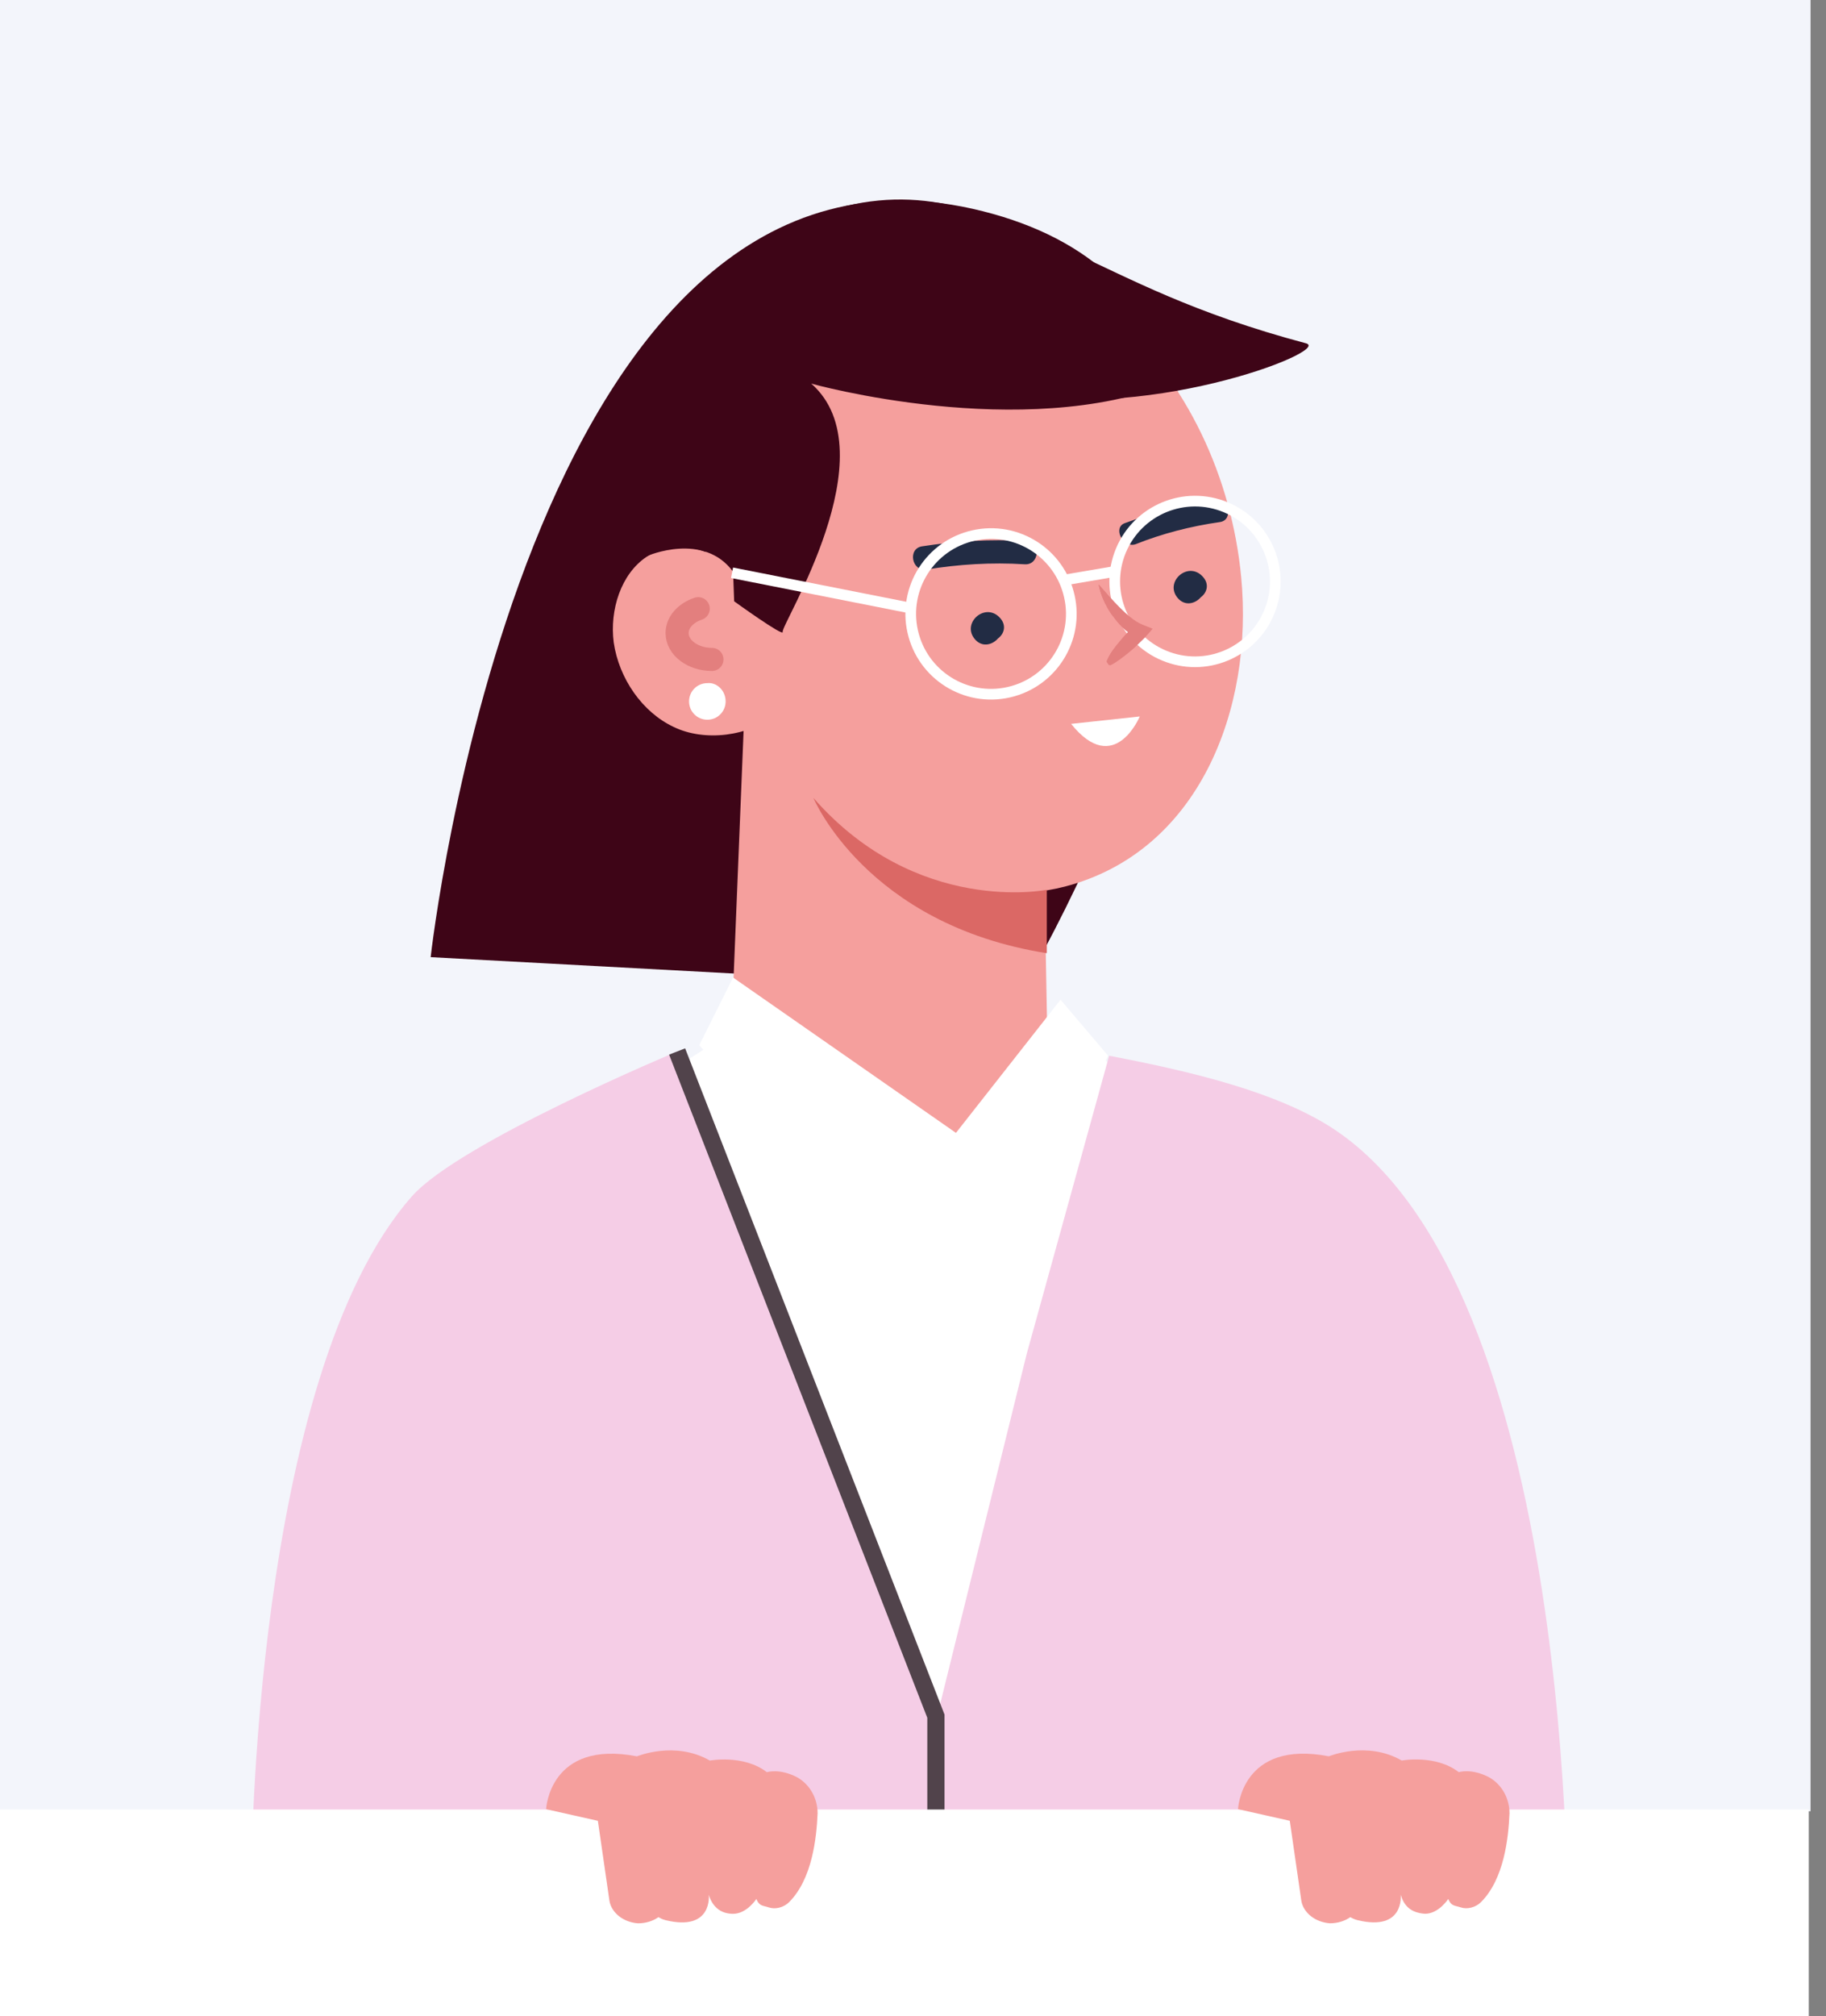 <?xml version="1.0" encoding="UTF-8"?> <svg xmlns="http://www.w3.org/2000/svg" width="106" height="117" viewBox="0 0 106 117" fill="none"><rect x="0" y="0" width="106" height="117" fill="#808080" stroke="none"/> <path d="M105.103 0H0V105.103H105.103V0Z" fill="#F3F5FB"></path> <path d="M48.862 56.829L25 55.54C25 55.54 30.457 6.309 56.437 12.11C82.987 18.073 59.206 57.635 59.206 57.635L48.862 56.829Z" fill="#3E0517"></path> <path d="M25.202 104.551C43.352 102.711 61.565 101.055 79.838 100.565L79.777 86.093C79.715 74.32 72.112 63.895 60.951 60.277L41.636 60.4L37.036 63.343C27.348 69.537 22.136 80.758 23.607 92.164L25.202 104.551Z" fill="white"></path> <path d="M39.735 39.797C39.735 39.797 41.882 45.561 46.051 47.953C45.99 47.585 45.438 37.16 45.438 37.16L39.735 39.797Z" fill="#3E0517"></path> <path d="M49.117 14.41C48.013 14.839 46.971 15.391 45.989 16.188C37.098 23.118 40.716 38.754 47.216 46.297C50.834 50.466 56.537 52.797 61.81 51.447C69.598 49.424 72.786 41.146 72.051 33.481C71.499 27.717 68.923 22.137 64.631 18.335C60.4 14.533 54.329 12.509 49.117 14.41Z" fill="#F59F9D"></path> <path d="M45.008 41.453C43.475 42.741 40.9 43.047 39.122 42.189C37.282 41.331 35.933 39.368 35.627 37.283C35.381 35.383 36.056 33.298 37.527 32.316C38.999 31.335 41.452 31.642 42.494 33.236L45.008 41.453Z" fill="#F59F9D"></path> <path d="M55.494 65.734C51.569 65.796 46.357 60.461 42.433 60.461L43.414 36.301L60.399 38.386L60.829 61.994C58.56 62.117 57.824 65.673 55.494 65.734Z" fill="#F59F9D"></path> <path d="M60.768 55.311V51.632C60.768 51.632 53.225 53.165 47.216 46.297C47.216 46.297 50.282 53.655 60.768 55.311Z" fill="#DB6865"></path> <path d="M57.457 36.424C57.457 36.424 57.395 36.424 57.395 36.362C56.966 35.933 56.23 36.546 56.66 36.975C57.518 37.773 58.867 36.669 58.009 35.81C57.15 34.952 55.801 36.178 56.598 37.098C57.395 38.018 58.806 36.608 57.825 35.872C56.782 35.136 55.985 36.792 57.15 37.282C57.702 37.527 58.009 36.608 57.457 36.424Z" fill="#222C44"></path> <path d="M69.231 34.033C69.231 34.033 69.17 34.033 69.17 33.972C68.741 33.542 68.005 34.156 68.434 34.585C69.292 35.382 70.641 34.278 69.783 33.42C68.924 32.561 67.576 33.788 68.373 34.708C69.17 35.627 70.58 34.217 69.599 33.481C68.557 32.745 67.759 34.401 68.924 34.892C69.476 35.198 69.844 34.278 69.231 34.033Z" fill="#222C44"></path> <path d="M59.543 31.395C57.519 31.272 55.495 31.395 53.533 31.701C52.675 31.824 52.92 33.173 53.779 33.05C55.618 32.744 57.58 32.621 59.481 32.744C60.34 32.805 60.462 31.456 59.543 31.395Z" fill="#222C44"></path> <path d="M65.307 30.353C66.962 29.74 68.741 29.25 70.519 29.004C71.316 28.882 71.623 30.169 70.826 30.292C69.109 30.537 67.453 30.967 65.92 31.58C65.184 31.825 64.571 30.599 65.307 30.353Z" fill="#222C44"></path> <path d="M41.329 38.264C40.225 38.264 39.306 37.589 39.306 36.731C39.306 36.117 39.796 35.566 40.532 35.32" stroke="#E37F7E" stroke-width="1.34" stroke-miterlimit="10" stroke-linecap="round"></path> <path d="M62.178 42.004L66.163 41.574C66.163 41.574 64.692 45.131 62.178 42.004Z" fill="white"></path> <path d="M47.094 22.259C47.094 22.259 56.66 13.367 66.287 19.683C66.287 19.683 58.99 9.197 48.627 12.079C38.325 14.961 36.731 25.754 37.589 32.254C37.589 32.254 40.839 30.843 42.556 33.174L42.618 34.891C42.618 34.891 45.5 36.975 45.438 36.669C45.254 36.362 51.693 26.306 47.094 22.259Z" fill="#3E0517"></path> <path d="M47.093 22.26C47.093 22.26 59.358 25.694 68.065 22.198C68.065 22.198 64.386 13.491 52.244 15.637C39.98 17.722 47.093 22.26 47.093 22.26Z" fill="#3E0517"></path> <path d="M58.553 40.169C61.064 39.603 62.642 37.109 62.076 34.599C61.511 32.087 59.017 30.51 56.506 31.076C53.995 31.641 52.417 34.135 52.983 36.646C53.548 39.157 56.042 40.734 58.553 40.169Z" stroke="white" stroke-width="0.62" stroke-miterlimit="10"></path> <path d="M64.631 33.174L61.749 33.664" stroke="white" stroke-width="0.62" stroke-miterlimit="10"></path> <path d="M52.736 35.26L42.495 33.236" stroke="white" stroke-width="0.62" stroke-miterlimit="10"></path> <path d="M73.673 35.532C74.663 33.156 73.539 30.428 71.163 29.438C68.787 28.448 66.059 29.572 65.069 31.948C64.08 34.324 65.203 37.052 67.579 38.042C69.955 39.032 72.683 37.908 73.673 35.532Z" stroke="white" stroke-width="0.62" stroke-miterlimit="10"></path> <path d="M64.264 38.325C64.448 37.896 64.693 37.589 65 37.221C65.245 36.915 65.552 36.608 65.858 36.302L65.981 36.976C65.306 36.67 64.877 36.118 64.509 35.627C64.141 35.075 63.896 34.523 63.773 33.91C64.203 34.401 64.571 34.83 65 35.259C65.429 35.688 65.858 36.056 66.288 36.24L66.901 36.486L66.472 36.976C66.165 37.283 65.858 37.589 65.552 37.835C65.245 38.08 64.877 38.386 64.509 38.571C64.448 38.632 64.325 38.571 64.325 38.509C64.203 38.386 64.264 38.325 64.264 38.325Z" fill="#E37F7E"></path> <path d="M64.264 38.325C64.448 37.896 64.693 37.589 65 37.221C65.245 36.915 65.552 36.608 65.858 36.302L65.981 36.976C65.306 36.67 64.877 36.118 64.509 35.627C64.141 35.075 63.896 34.523 63.773 33.91C64.203 34.401 64.571 34.83 65 35.259C65.429 35.688 65.858 36.056 66.288 36.24L66.901 36.486L66.472 36.976C66.165 37.283 65.858 37.589 65.552 37.835C65.245 38.08 64.877 38.386 64.509 38.571C64.448 38.632 64.325 38.571 64.325 38.509C64.203 38.386 64.264 38.325 64.264 38.325Z" fill="#E37F7E"></path> <path d="M42.555 56.723L55.494 65.737L50.159 71.746L40.593 60.647L42.555 56.723Z" fill="white"></path> <path d="M55.494 65.736L60.154 70.274L64.324 61.26L61.565 58.01L55.494 65.736Z" fill="white"></path> <path d="M90.999 112.219C90.999 112.219 91.612 74.507 77.202 65.37C74.074 63.408 69.537 62.243 64.386 61.262L59.603 78.554L51.141 112.771C61.197 112.035 89.22 112.28 90.999 112.219Z" fill="#F5CDE6"></path> <path d="M58.499 110.44L39.306 61.016C39.306 61.016 26.674 66.289 23.914 69.416C14.655 79.902 14.594 108.845 14.594 108.845" fill="#F5CDE6"></path> <path d="M39.307 61.014L54.33 99.584V105.164" stroke="#51434B" stroke-miterlimit="10"></path> <path d="M105 105H0V117H105V105Z" fill="white"></path> <path d="M31.702 104.981C31.702 104.981 31.886 100.934 36.976 101.915C36.976 101.915 39.551 103.571 38.815 110.255C38.754 111.052 37.957 111.604 37.037 111.604C36.178 111.542 35.504 110.99 35.381 110.316L34.707 105.656L31.702 104.981Z" fill="#F59F9D"></path> <path d="M36.976 101.915C36.976 101.915 39.183 100.995 41.207 102.16C41.207 102.16 43.169 101.792 44.518 102.835C44.518 102.835 45.254 102.59 46.296 103.142C47.032 103.571 47.462 104.368 47.462 105.226C47.4 106.637 47.155 109.028 45.806 110.377C45.499 110.684 45.009 110.807 44.641 110.684C44.273 110.561 44.089 110.623 43.905 110.193C43.905 110.193 43.353 111.052 42.556 111.052C41.759 111.052 41.33 110.561 41.145 109.948C41.145 109.948 41.391 112.094 38.631 111.42C35.811 110.684 36.976 101.915 36.976 101.915Z" fill="#F59F9D"></path> <path d="M71.867 104.979C71.867 104.979 72.051 100.932 77.141 101.913C77.141 101.913 79.716 103.569 78.98 110.253C78.919 111.05 78.122 111.602 77.202 111.602C76.344 111.54 75.669 110.989 75.546 110.314L74.872 105.654L71.867 104.979Z" fill="#F59F9D"></path> <path d="M77.141 101.913C77.141 101.913 79.349 100.993 81.372 102.158C81.372 102.158 83.334 101.791 84.683 102.833C84.683 102.833 85.419 102.588 86.462 103.14C87.198 103.569 87.627 104.366 87.627 105.224C87.566 106.635 87.32 109.026 85.971 110.375C85.665 110.682 85.174 110.805 84.806 110.682C84.438 110.559 84.254 110.621 84.07 110.191C84.07 110.191 83.518 111.05 82.721 111.05C81.863 110.989 81.495 110.559 81.311 109.946C81.311 109.946 81.556 112.092 78.797 111.418C75.915 110.682 77.141 101.913 77.141 101.913Z" fill="#F59F9D"></path> <path d="M42.123 40.701C42.123 41.291 41.651 41.763 41.062 41.763C40.472 41.763 40 41.291 40 40.701C40 40.112 40.472 39.64 41.062 39.64C41.593 39.581 42.123 40.053 42.123 40.701Z" fill="white"></path> <path d="M75.818 19.922C77.385 20.354 66.083 24.73 57.62 22.632C51.352 21.061 44.003 21.749 43.192 19.443C42.235 16.661 48.53 13.897 52.41 13.203C60.959 11.755 62.737 16.45 75.818 19.922Z" fill="#3E0517"></path> </svg> 